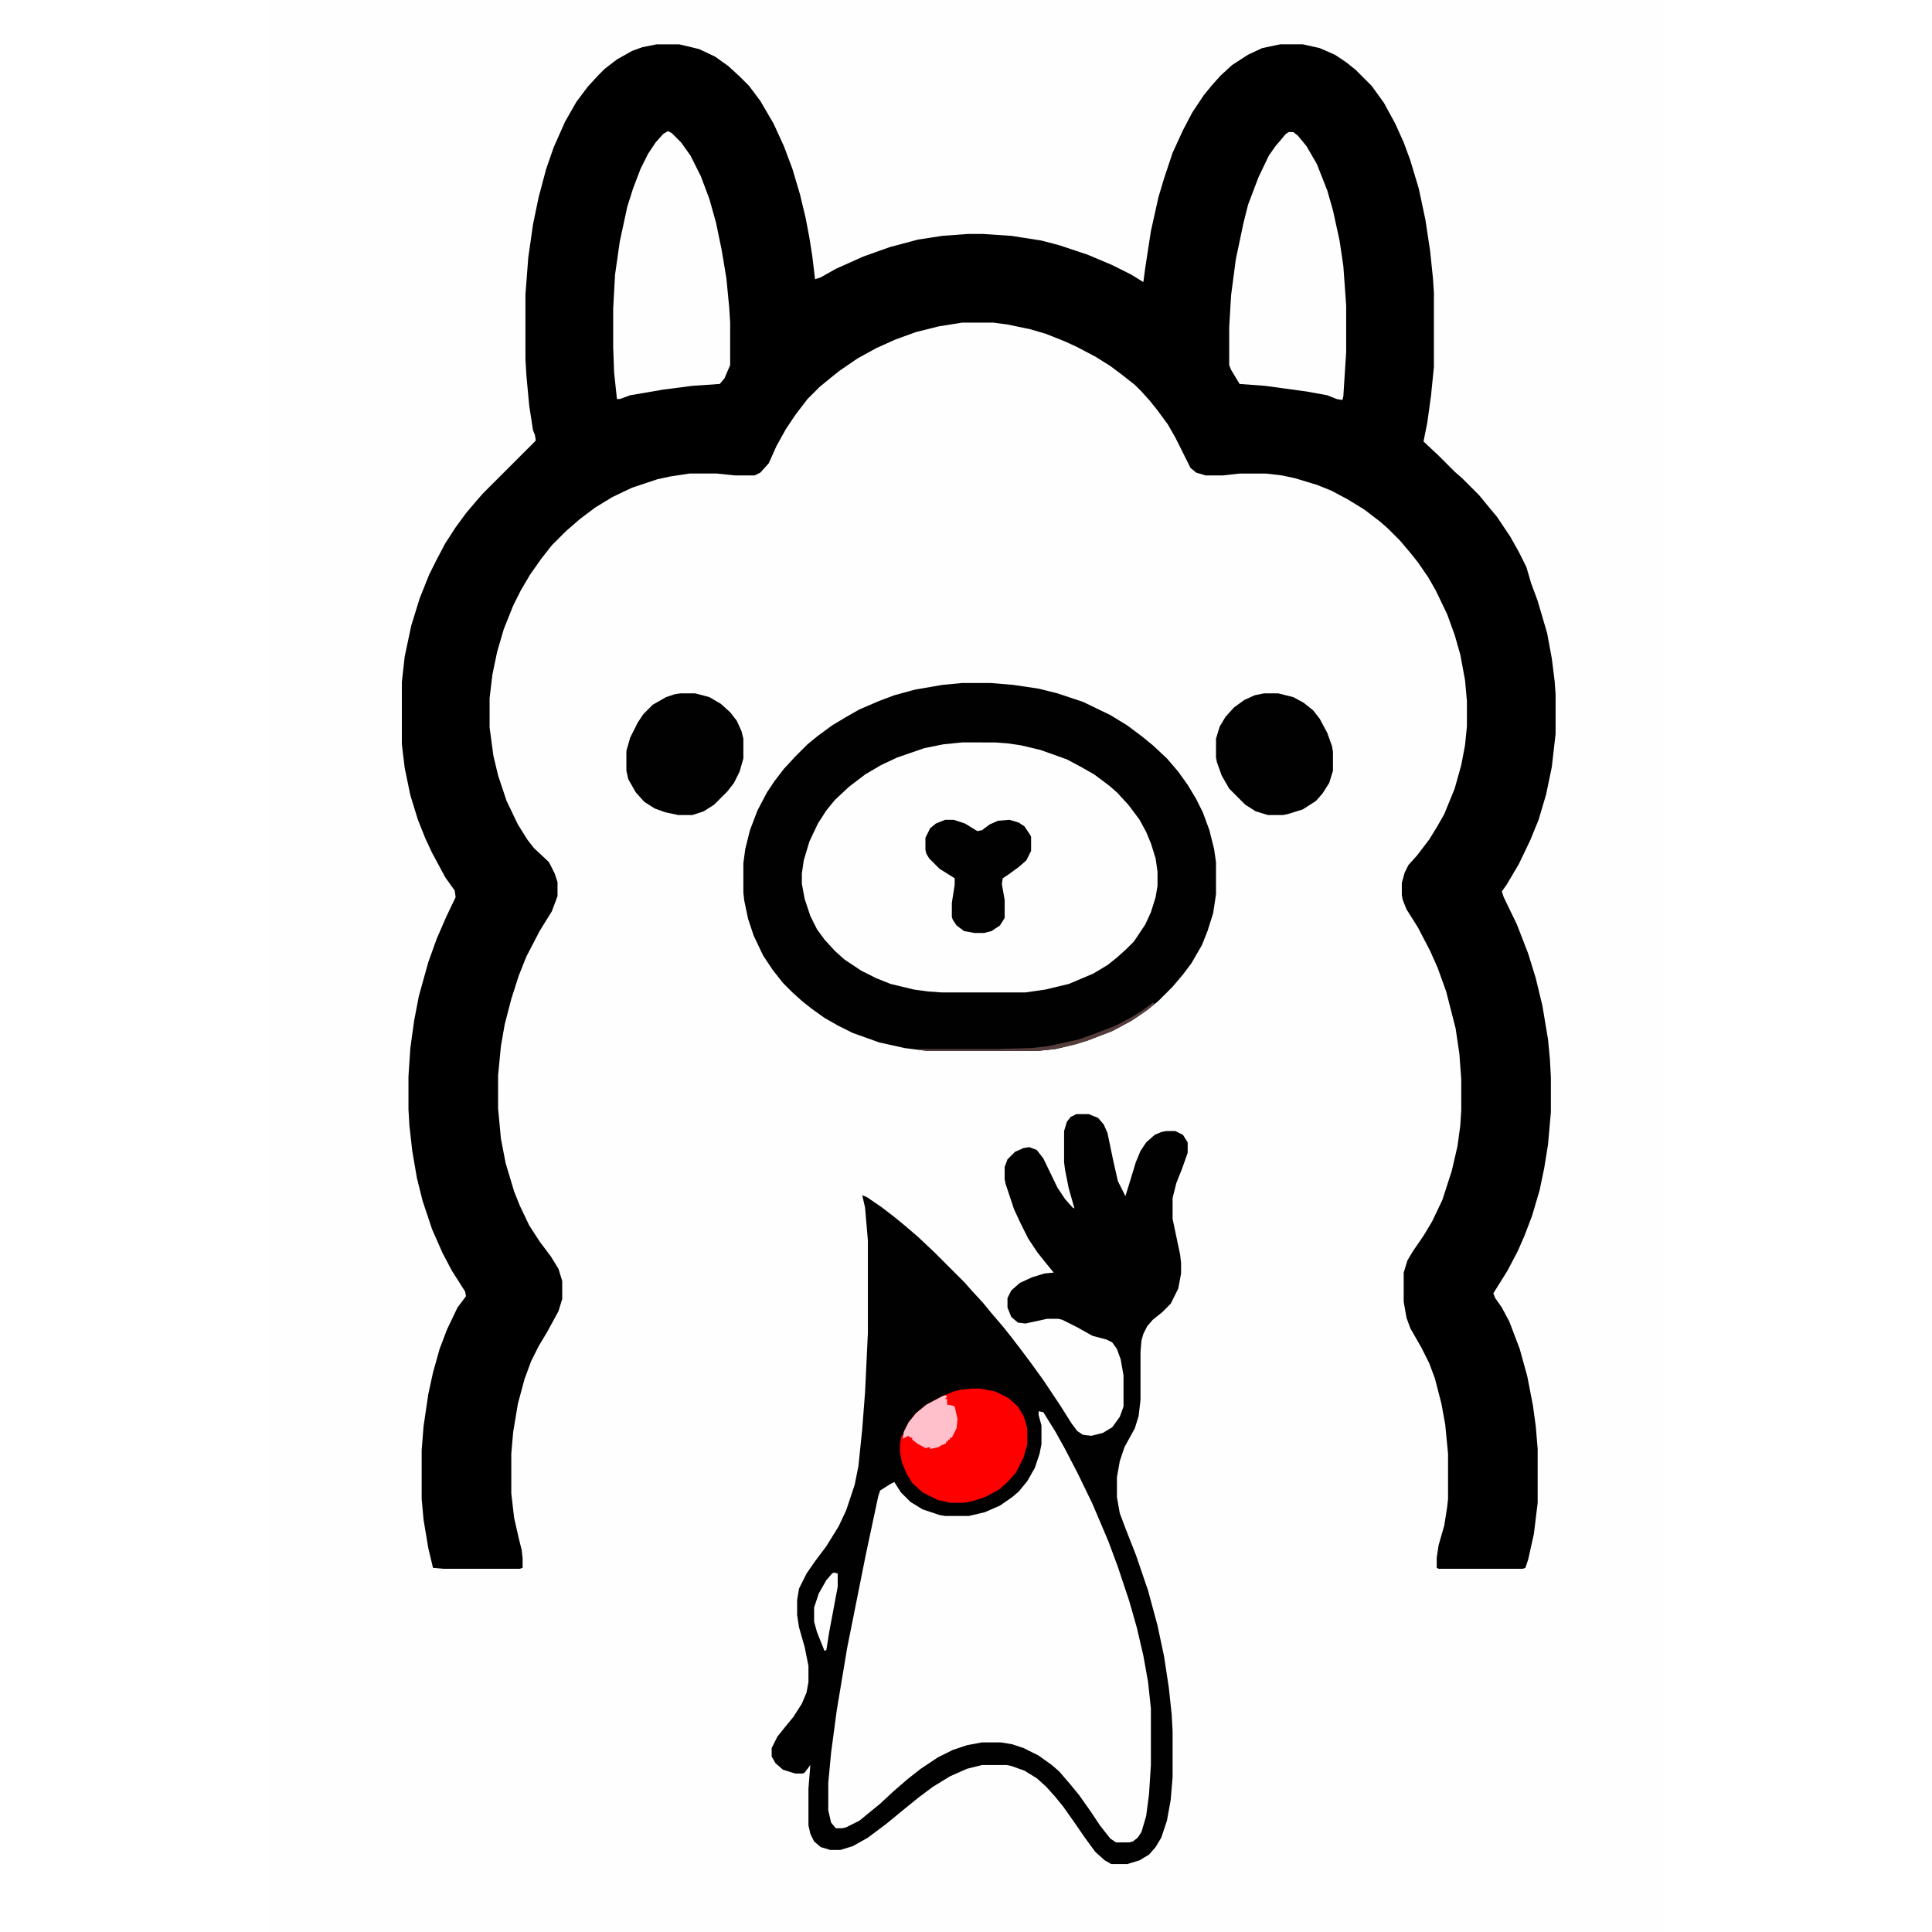 <?xml version="1.0" encoding="UTF-8"?>
<svg version="1.1" viewBox="0 0 1478 2048" width="1280" height="1280" xmlns="http://www.w3.org/2000/svg">
<path transform="translate(0)" d="m0 0h1478v2048h-1478z" fill="#FEFEFE"/>
<path transform="translate(411,47)" d="m0 0h24l21 5 17 8 14 10 12 11 10 10 12 16 14 24 11 24 9 24 8 27 6 25 4 21 3 19 3 25 6-2 16-9 29-13 28-10 30-8 26-4 27-2h16l30 2 32 5 19 5 30 10 26 11 20 10 13 8 2-15 6-39 8-36 6-20 9-27 11-24 10-19 12-18 9-11 9-10 12-11 17-11 15-7 19-4h24l18 4 16 7 12 8 10 8 17 17 13 18 12 22 9 20 7 19 9 30 7 33 5 33 3 29 1 15v79l-3 30-4 29-4 20 16 15 17 17 8 7 18 18 9 11 10 12 14 21 9 16 8 16 5 17 7 19 10 34 5 27 3 24 1 14v42l-4 35-6 29-8 27-9 22-12 25-13 22-5 7 2 6 14 29 12 31 8 26 7 29 6 36 2 21 1 19v37l-3 34-4 25-5 24-8 27-8 21-7 16-11 21-15 24 2 5 7 10 8 15 11 29 8 29 6 31 3 22 2 24v57l-4 33-6 27-3 9-3 1h-89l-2-1v-11l2-13 6-21 3-19 1-9v-48l-3-31-4-22-7-27-6-16-8-16-12-21-4-11-3-17v-31l4-13 6-10 11-16 9-15 11-23 10-31 6-26 3-22 1-16v-33l-2-27-4-27-10-39-9-25-8-18-13-25-12-19-4-10-1-5v-13l3-11 4-8 9-10 13-17 8-13 8-14 11-27 7-25 4-21 2-20v-27l-2-22-5-27-6-21-8-22-12-25-8-14-11-16-8-10-11-13-13-13-8-7-17-13-18-11-17-9-15-6-23-7-14-3-17-2h-28l-18 2h-18l-10-3-6-5-16-32-8-14-11-15-8-10-9-10-7-7-14-11-12-9-16-10-19-10-13-6-20-8-17-5-24-5-15-2h-33l-25 4-24 6-22 8-20 9-20 11-19 13-10 8-11 9-13 13-13 17-10 15-10 18-8 18-9 10-6 3h-21l-19-2h-29l-20 3-14 3-27 9-21 10-18 11-16 12-15 13-15 15-11 14-12 17-10 17-8 16-10 25-7 24-5 24-3 25v31l4 30 5 21 9 27 12 25 10 16 7 9 16 15 6 12 3 9v15l-6 16-13 21-14 27-8 20-8 25-7 27-4 23-3 31v35l3 32 5 26 9 30 6 15 10 21 11 17 12 16 8 13 4 13v19l-4 13-12 22-9 15-8 16-7 19-7 26-5 30-2 23v42l3 26 5 22 3 12 1 9v10l-3 1h-81l-11-1-5-21-5-30-2-22v-52l2-25 5-34 5-23 7-25 8-21 11-23 9-12-1-5-14-22-10-19-11-25-10-30-6-24-5-29-3-27-1-17v-35l2-30 4-29 5-26 10-36 9-25 10-23 10-21-1-7-10-14-14-26-7-15-8-20-8-26-6-29-3-25v-66l3-27 7-33 9-29 10-25 8-16 9-17 11-17 11-15 11-13 7-8 56-56-1-6-2-5-4-26-3-32-1-17v-69l3-39 5-35 6-29 8-30 8-23 12-27 12-21 12-16 11-12 7-7 13-10 16-9 11-4z" fill="#010000"/>
<path transform="translate(856,1181)" d="m0 0h13l10 4 6 7 4 9 6 29 5 22 8 16 4-13 7-23 5-12 6-9 9-8 7-3 5-1h10l8 4 5 8v11l-6 17-6 15-4 16v22l8 38 1 9v11l-3 16-8 16-9 9-10 8-6 7-4 8-2 7-1 12v51l-2 17-4 13-11 20-5 15-3 17v21l3 17 6 16 11 28 13 38 10 37 7 33 5 33 3 28 1 18v49l-2 24-4 22-6 18-6 10-7 8-10 6-13 4h-17l-7-4-10-9-11-15-11-16-12-17-9-11-9-10-10-9-13-8-14-5-5-1h-26l-16 4-18 8-18 11-16 12-16 13-17 14-20 15-16 9-13 4h-11l-10-3-7-6-4-8-2-9v-39l2-25-6 8-2 1h-8l-13-4-8-7-4-7v-9l6-12 8-10 9-11 9-14 5-12 2-11v-17l-4-20-6-21-2-13v-16l2-12 8-16 9-13 12-16 13-21 8-17 9-27 4-20 4-39 3-39 3-63v-98l-3-35-3-13 5 2 16 11 13 10 11 9 14 12 17 16 33 33 7 8 12 13 9 11 12 14 8 10 10 13 12 16 13 18 18 27 12 19 6 8 6 4 9 1 12-3 10-6 8-11 4-11v-33l-3-17-4-11-5-7-6-3-15-4-16-9-16-8-4-1h-12l-23 5-8-1-7-6-4-10v-10l4-8 9-8 13-6 13-4 10-1-9-11-8-10-10-15-8-16-7-15-9-27-1-5v-13l3-8 8-8 9-4 6-1 8 3 7 9 15 31 8 12 8 9 2 1-6-21-4-20-1-8v-33l3-10 4-5z" fill="#020101"/>
<path transform="translate(735,724)" d="m0 0h30l24 2 27 4 20 5 27 9 29 14 18 11 16 12 11 9 15 14 12 14 10 14 9 15 7 14 7 19 5 20 2 14v34l-3 20-6 19-6 15-11 19-9 12-11 13-15 15-11 9-16 11-22 12-26 10-13 4-21 5-19 2h-117l-24-3-27-6-28-10-16-8-14-8-14-10-10-8-10-9-10-10-11-14-10-15-10-21-6-18-4-19-1-9v-31l2-15 5-20 8-21 10-19 8-12 10-13 12-13 13-13 11-9 15-11 15-9 14-8 21-9 16-6 22-6 29-5z" fill="#FEFEFE"/>
<path transform="translate(816,1496)" d="m0 0 5 1 13 21 10 18 14 27 15 31 17 40 10 27 12 36 8 28 7 30 5 28 3 28v60l-2 31-3 23-5 17-4 6-5 4-4 1h-14l-6-4-11-14-10-15-12-17-9-11-12-14-8-7-14-10-16-8-12-4-12-2h-20l-16 3-15 5-16 8-18 12-14 11-15 13-14 13-22 18-14 7-4 1h-7l-5-6-3-13v-29l3-32 6-45 11-66 20-100 13-61 2-6 11-7 4-2 7 11 10 10 13 8 18 6 6 1h25l17-4 16-7 13-9 7-6 9-11 8-14 5-15 2-10v-20l-3-11z" fill="#FEFEFE"/>
<path transform="translate(735,724)" d="m0 0h30l24 2 27 4 20 5 27 9 29 14 18 11 16 12 11 9 15 14 12 14 10 14 9 15 7 14 7 19 5 20 2 14v34l-3 20-6 19-6 15-11 19-9 12-11 13-15 15-11 9-16 11-22 12-26 10-13 4-21 5-19 2h-117l-24-3-27-6-28-10-16-8-14-8-14-10-10-8-10-9-10-10-11-14-10-15-10-21-6-18-4-19-1-9v-31l2-15 5-20 8-21 10-19 8-12 10-13 12-13 13-13 11-9 15-11 15-9 14-8 21-9 16-6 22-6 29-5zm0 63-20 2-20 4-29 10-17 8-17 10-17 13-15 14-9 11-9 14-9 19-6 20-2 14v11l3 16 6 18 7 14 8 11 11 12 10 9 18 12 16 8 15 6 25 6 15 2 14 1h89l21-3 25-6 26-11 15-9 10-8 10-9 8-8 12-18 6-13 5-16 2-12v-15l-2-14-5-16-5-12-7-13-12-16-12-13-8-7-16-12-14-8-15-8-28-10-21-5-14-2-13-1z" fill="#010101"/>
<path transform="translate(1081,140)" d="m0 0h5l5 4 9 11 11 19 11 28 6 21 7 32 4 27 3 42v49l-3 47-1 4-6-1-10-4-22-4-44-6-27-2-9-15-2-5v-40l2-34 5-38 8-38 5-20 11-29 11-23 7-10 11-13z" fill="#FEFEFE"/>
<path transform="translate(423,139)" d="m0 0 4 2 10 10 10 14 11 22 9 24 7 25 6 29 5 30 3 31 1 16v45l-6 14-5 6-29 2-31 4-35 6-11 4h-3l-3-28-1-27v-41l2-36 5-35 8-37 6-19 8-21 8-16 8-12 8-9z" fill="#FEFEFE"/>
<path transform="translate(745,1472)" d="m0 0h9l16 3 14 7 10 9 6 10 3 9 1 6v15l-4 14-8 16-9 10-9 8-15 8-12 4-10 2h-15l-13-3-16-8-11-10-6-10-5-12-2-11v-8l2-10h2l1-5 4-8 8-10 11-9 17-9 12-5 8-2z" fill="red"/>
<path transform="translate(436,735)" d="m0 0h16l15 4 12 7 10 9 7 9 5 11 2 8v21l-4 14-6 12-7 9-14 14-11 7-12 4h-15l-14-3-11-4-11-7-9-10-8-14-2-9v-21l4-14 8-16 6-9 10-10 14-8 9-3z" fill="#010101"/>
<path transform="translate(1055,735)" d="m0 0h15l16 4 11 6 10 8 7 9 8 15 5 14 1 6v20l-4 13-7 11-7 8-14 9-16 5-5 1h-16l-13-4-11-7-17-17-8-14-5-14-1-5v-20l4-13 6-10 9-10 11-8 11-5z" fill="#010101"/>
<path transform="translate(717,869)" d="m0 0h9l12 4 13 8 5-1 8-6 9-4 12-1 10 3 6 4 6 9 1 2v15l-5 10-8 7-11 8-6 4-1 6 3 17v19l-5 8-9 6-8 2h-10l-11-2-8-6-4-6-1-3v-15l3-19v-7l-16-10-11-11-3-5-1-4v-13l5-10 6-5z" fill="#020101"/>
<path transform="translate(717,1479)" d="m0 0 2 1-2 3h2v4 2l6 1 2 1 3 13-1 10-5 10h-2v2h-2v2h-2v2l-5 2-3 2-9 2v-2l-5 1-9-5-5-4v-2h-2l-2-2-6 3 1-7 5-10 8-10 11-9 17-9z" fill="pink"/>
<path transform="translate(599,1667)" d="m0 0 4 1v14l-9 48-3 19-2 1-8-20-3-11v-15l5-15 8-14 6-7z" fill="white"/>
<path transform="translate(937,1063)" d="m0 0 2 1-11 9-15 10-19 10-26 10-13 4-21 5-19 2h-117l-9-1v-1h82l37-1 18-2 32-7 14-5 16-6 10-4 17-9 11-7z" fill="#553D3C"/>
</svg>
